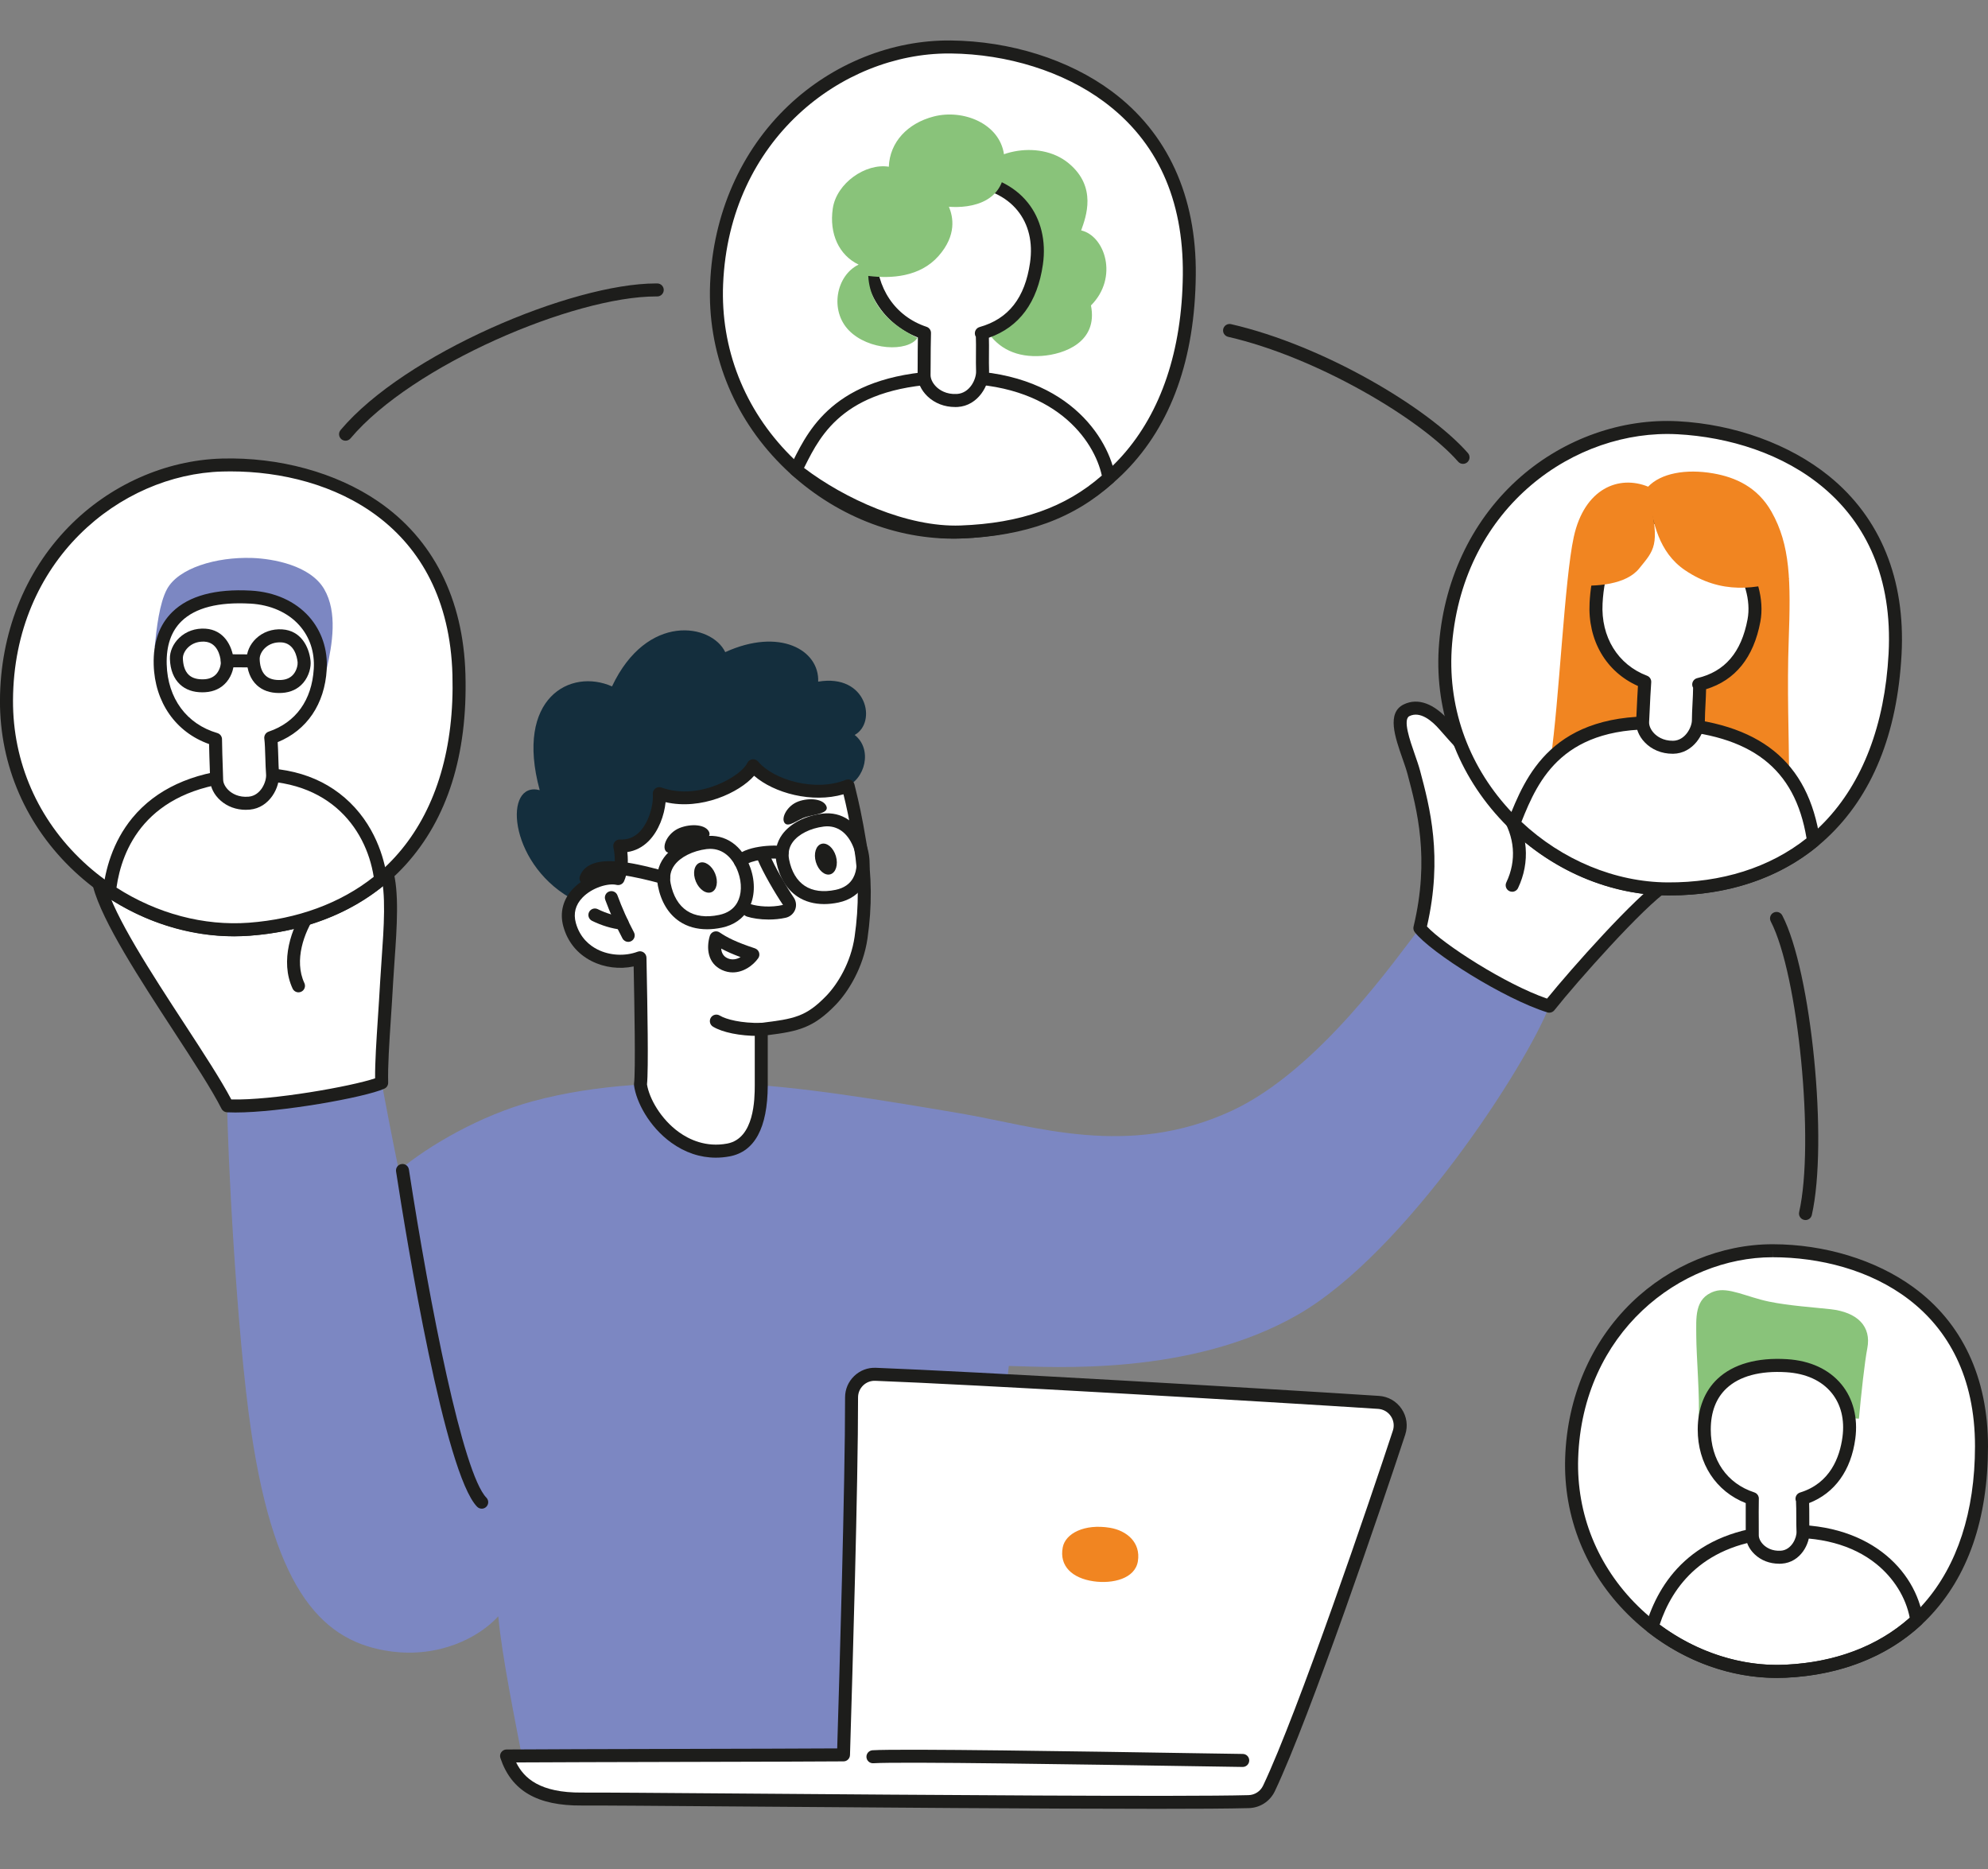 <svg width="150" height="141" viewBox="0 0 150 141" fill="none" xmlns="http://www.w3.org/2000/svg">
<rect x="0" y="0" width="150" height="141" fill="#808080" stroke="none"/>
<g clip-path="url(#clip0_2416_11463)">
<path d="M54.722 49.199C53.692 47.045 48.812 46.208 46.178 51.783C43.043 50.396 38.831 52.645 40.722 59.61C37.994 58.892 38.318 64.989 42.984 67.717C42.84 67.789 46.639 66.287 46.639 66.287C46.639 66.287 62.423 59.92 63.77 59.394C65.301 58.796 65.852 56.522 64.487 55.445C66.187 54.512 65.414 50.803 61.734 51.424C61.831 49.031 58.815 47.331 54.722 49.198V49.199Z" fill="#142E3D"/>
<path d="M55.152 81.748C50.317 81.604 45.101 81.748 40.17 83.088C36.303 84.139 32.389 86.379 30.094 88.306C29.678 86.33 28.893 82.237 28.798 81.686C27.602 81.785 18.584 83.185 17.147 83.423C17.147 86.223 17.817 100.397 18.966 108.074C20.785 120.223 24.439 123.913 29.521 124.588C33.145 125.069 36.128 123.549 37.597 121.937C37.86 124.884 38.898 129.956 39.402 132.613C42.919 133.402 67.502 133.418 72.025 132.629C72.814 128.464 75.83 105.994 76.117 103.05C79.491 103.122 89.832 103.839 97.944 99.172C106.073 94.498 115.176 80.362 116.898 75.909C114.314 74.616 109.288 71.171 107.133 70.022C105.411 72.176 99.551 80.744 92.918 83.808C85.091 87.421 78.126 84.957 72.479 83.999C66.831 83.041 60.023 81.893 55.151 81.75L55.152 81.748Z" fill="#7C87C2"/>
<path d="M36.347 113.818C36.469 113.818 36.594 113.772 36.688 113.679C36.883 113.491 36.888 113.18 36.698 112.986C34.921 111.155 32.438 98.505 30.853 88.228C30.812 87.96 30.562 87.777 30.294 87.818C30.026 87.859 29.843 88.111 29.884 88.377C30.701 93.675 33.558 111.158 35.995 113.667C36.092 113.767 36.219 113.816 36.347 113.816V113.818Z" fill="#1D1D1B"/>
<path d="M63.993 59.289C61.496 60.289 58.132 59.322 56.827 57.766C56.301 58.962 52.806 60.973 49.743 59.871C49.839 61.259 48.962 63.961 46.76 63.817C46.938 64.688 46.927 65.635 46.637 66.285C45.299 65.966 42.296 67.308 42.976 69.767C43.662 72.245 46.371 72.979 48.287 72.259C48.322 74.283 48.47 80.689 48.324 81.818C48.609 83.917 51.25 87.454 54.964 86.755C57.438 86.289 57.432 82.892 57.438 81.874C57.445 80.856 57.438 78.522 57.438 77.66C60.074 77.348 61.067 77.148 62.69 75.478C63.568 74.574 64.665 72.836 64.967 70.739C65.302 68.418 65.298 66.138 64.917 63.81C64.49 61.211 64.209 60.2 63.993 59.291V59.289Z" fill="white"/>
<path d="M54.013 87.336C54.358 87.336 54.706 87.303 55.056 87.238C56.946 86.881 57.913 85.088 57.929 81.906V81.876C57.933 81.146 57.931 79.737 57.929 78.681V78.094C60.267 77.805 61.378 77.531 63.042 75.819C64 74.833 65.136 72.999 65.453 70.808C65.803 68.389 65.785 66.073 65.401 63.731C65.035 61.5 64.777 60.44 64.571 59.59C64.536 59.447 64.502 59.311 64.471 59.177C64.438 59.038 64.347 58.92 64.219 58.855C64.092 58.789 63.943 58.781 63.811 58.835C61.514 59.755 58.372 58.848 57.204 57.452C57.094 57.323 56.928 57.258 56.759 57.282C56.591 57.307 56.449 57.415 56.38 57.57C55.986 58.468 52.823 60.458 49.91 59.412C49.755 59.357 49.58 59.383 49.449 59.483C49.317 59.582 49.245 59.742 49.256 59.908C49.315 60.756 48.952 62.059 48.243 62.77C47.836 63.178 47.349 63.366 46.795 63.33C46.643 63.319 46.494 63.383 46.393 63.497C46.293 63.613 46.25 63.768 46.282 63.917C46.419 64.584 46.422 65.253 46.303 65.753C45.371 65.72 44.109 66.144 43.246 67.038C42.48 67.834 42.216 68.85 42.507 69.898C42.829 71.059 43.562 71.959 44.629 72.502C45.598 72.996 46.747 73.136 47.812 72.909L47.816 73.198C47.864 75.666 47.964 80.801 47.839 81.755C47.834 81.798 47.834 81.842 47.839 81.884C48.004 83.109 48.956 84.982 50.651 86.206C51.685 86.953 52.833 87.336 54.013 87.336ZM63.644 59.929C63.842 60.746 64.089 61.787 64.433 63.889C64.801 66.132 64.818 68.35 64.483 70.668C64.2 72.626 63.19 74.259 62.34 75.135C60.821 76.698 59.94 76.87 57.382 77.172C57.135 77.201 56.949 77.411 56.949 77.659V78.681C56.95 79.735 56.952 81.141 56.949 81.87V81.899C56.944 82.885 56.928 85.884 54.874 86.272C53.268 86.574 52.002 85.969 51.224 85.409C49.853 84.42 48.985 82.864 48.818 81.809C48.939 80.642 48.846 75.804 48.795 73.177L48.778 72.249C48.774 72.09 48.694 71.941 48.563 71.851C48.431 71.761 48.264 71.742 48.115 71.797C47.154 72.157 45.989 72.092 45.072 71.624C44.503 71.335 43.761 70.755 43.45 69.632C43.251 68.911 43.419 68.265 43.951 67.713C44.675 66.961 45.889 66.606 46.525 66.758C46.755 66.812 46.991 66.696 47.087 66.48C47.344 65.901 47.429 65.122 47.333 64.28C47.932 64.193 48.48 63.914 48.938 63.455C49.701 62.688 50.123 61.509 50.221 60.517C52.911 61.14 55.788 59.796 56.9 58.526C58.408 59.837 61.272 60.61 63.644 59.922V59.929Z" fill="#1D1D1B"/>
<path d="M57.232 78.152C57.304 78.152 57.376 78.152 57.449 78.151C57.72 78.146 57.934 77.922 57.93 77.651C57.925 77.382 57.706 77.17 57.439 77.17C57.436 77.17 57.433 77.17 57.429 77.17C55.95 77.198 54.796 76.912 54.306 76.614C54.074 76.474 53.773 76.547 53.632 76.779C53.492 77.011 53.565 77.312 53.797 77.453C54.518 77.889 55.819 78.152 57.232 78.152Z" fill="#1D1D1B"/>
<path d="M47.401 71.057C47.48 71.057 47.558 71.039 47.63 71C47.869 70.873 47.961 70.577 47.833 70.336C47.372 69.467 46.929 68.478 46.589 67.548C46.496 67.293 46.215 67.164 45.96 67.257C45.705 67.35 45.576 67.631 45.669 67.886C46.025 68.855 46.486 69.89 46.968 70.797C47.057 70.962 47.227 71.057 47.401 71.057Z" fill="#1D1D1B"/>
<path d="M46.94 70.137C47.188 70.137 47.401 69.949 47.427 69.697C47.455 69.428 47.259 69.187 46.989 69.16C46.396 69.099 45.727 68.895 45.103 68.588C44.859 68.468 44.567 68.568 44.446 68.81C44.326 69.053 44.426 69.346 44.668 69.467C45.394 69.825 46.181 70.062 46.888 70.134C46.904 70.135 46.922 70.137 46.938 70.137H46.94Z" fill="#1D1D1B"/>
<path d="M61.56 65.032C61.747 65.666 62.235 66.081 62.652 65.959C63.069 65.836 63.257 65.223 63.071 64.589C62.884 63.955 62.395 63.539 61.979 63.662C61.562 63.785 61.374 64.398 61.56 65.032Z" fill="#1D1D1B"/>
<path d="M52.504 66.503C52.758 67.112 53.289 67.472 53.689 67.305C54.09 67.139 54.211 66.509 53.957 65.898C53.704 65.288 53.173 64.929 52.772 65.096C52.37 65.262 52.251 65.891 52.504 66.503Z" fill="#1D1D1B"/>
<path d="M62.366 60.856C62.539 61.37 61.407 61.46 60.81 61.635C60.212 61.809 59.487 62.47 59.2 62.084C58.912 61.7 59.401 60.765 60.244 60.461C61.088 60.157 62.168 60.268 62.366 60.856Z" fill="#1D1D1B"/>
<path d="M53.517 62.799C53.718 63.332 52.532 63.471 51.911 63.677C51.289 63.883 50.552 64.606 50.237 64.212C49.921 63.818 50.397 62.817 51.273 62.466C52.148 62.114 53.287 62.19 53.519 62.799H53.517Z" fill="#1D1D1B"/>
<path d="M57.996 69.371C58.415 69.371 58.855 69.332 59.281 69.237C59.605 69.165 59.871 68.939 59.994 68.632C60.113 68.328 60.076 67.986 59.891 67.715C59.317 66.873 58.454 65.381 58.083 64.5C57.978 64.25 57.691 64.132 57.441 64.238C57.191 64.343 57.073 64.631 57.179 64.881C57.584 65.847 58.482 67.391 59.08 68.269C58.173 68.478 57.191 68.385 56.656 68.214C56.398 68.132 56.122 68.274 56.04 68.531C55.958 68.789 56.099 69.065 56.357 69.147C56.767 69.278 57.357 69.371 57.996 69.371Z" fill="#1D1D1B"/>
<path d="M55.288 73.359C56.073 73.359 56.787 72.875 57.204 72.298C57.295 72.172 57.322 72.009 57.273 71.86C57.225 71.711 57.109 71.595 56.96 71.544C55.506 71.061 54.865 70.726 54.301 70.345C54.172 70.257 54.007 70.235 53.859 70.289C53.712 70.341 53.598 70.462 53.554 70.613C53.286 71.525 53.389 72.677 54.477 73.179C54.749 73.303 55.022 73.359 55.285 73.359H55.288ZM55.878 72.207C55.578 72.38 55.226 72.444 54.889 72.288C54.554 72.135 54.437 71.847 54.415 71.561C54.831 71.785 55.298 71.991 55.878 72.207Z" fill="#1D1D1B"/>
<path d="M62.183 68.205C62.526 68.205 62.886 68.166 63.258 68.089C64.148 67.903 64.828 67.429 65.227 66.715C65.689 65.888 65.74 64.765 65.362 63.707C64.774 62.064 63.528 61.195 62.031 61.383C60.743 61.544 59.617 62.133 59.018 62.957C58.584 63.557 58.432 64.274 58.58 65.029C58.809 66.197 59.36 67.099 60.174 67.64C60.74 68.016 61.423 68.205 62.185 68.205H62.183ZM62.415 62.339C63.317 62.339 64.046 62.945 64.437 64.039C64.721 64.832 64.695 65.654 64.37 66.236C64.11 66.702 63.667 67.001 63.056 67.13C62.108 67.328 61.32 67.225 60.714 66.824C60.122 66.432 59.716 65.747 59.54 64.843C59.445 64.354 59.535 63.915 59.811 63.534C60.246 62.934 61.142 62.483 62.15 62.357C62.24 62.345 62.328 62.34 62.413 62.34L62.415 62.339Z" fill="#1D1D1B"/>
<path d="M53.349 70.105C53.702 70.105 54.074 70.065 54.458 69.985C55.371 69.794 56.071 69.305 56.481 68.571C56.957 67.721 57.009 66.564 56.62 65.475C56.014 63.784 54.734 62.89 53.194 63.083C51.865 63.249 50.706 63.856 50.092 64.704C49.645 65.32 49.489 66.057 49.641 66.834C49.876 68.037 50.443 68.965 51.282 69.523C51.864 69.909 52.566 70.105 53.351 70.105H53.349ZM53.59 64.039C54.531 64.039 55.29 64.67 55.697 65.807C55.992 66.631 55.965 67.486 55.626 68.093C55.355 68.578 54.894 68.892 54.257 69.024C53.271 69.23 52.452 69.122 51.823 68.706C51.208 68.297 50.786 67.586 50.602 66.646C50.502 66.136 50.597 65.677 50.884 65.279C51.336 64.657 52.267 64.188 53.315 64.055C53.408 64.044 53.5 64.037 53.59 64.037V64.039Z" fill="#1D1D1B"/>
<path d="M55.865 65.488C56.02 65.488 56.174 65.412 56.27 65.275C56.511 64.925 58.233 64.665 58.915 64.806C59.18 64.862 59.44 64.69 59.495 64.425C59.551 64.16 59.379 63.901 59.114 63.845C58.449 63.706 56.096 63.798 55.463 64.719C55.309 64.943 55.367 65.247 55.589 65.401C55.674 65.46 55.77 65.488 55.867 65.488H55.865Z" fill="#1D1D1B"/>
<path d="M44.216 66.751C44.412 66.751 44.596 66.632 44.673 66.439C45.077 65.401 48.39 66.269 49.639 66.594L49.951 66.676C50.213 66.743 50.481 66.586 50.548 66.323C50.615 66.06 50.458 65.793 50.195 65.726L49.886 65.646C47.864 65.118 44.48 64.232 43.758 66.083C43.66 66.334 43.784 66.619 44.038 66.717C44.096 66.74 44.157 66.751 44.216 66.751Z" fill="#1D1D1B"/>
<path d="M112.495 58.532C111.217 57.2 109.746 55.583 109 54.727C108.449 54.091 107.317 53.009 106.132 53.582C104.946 54.156 106.264 56.726 106.674 58.265C107.464 61.227 108.371 64.869 107.134 70.02C108.211 71.42 113.667 74.902 116.898 75.907C118.549 73.825 123.648 68.058 125.611 66.765C127.574 65.472 128.1 57.767 123.648 55.325C119.197 52.884 114.314 55.421 112.495 58.532Z" fill="white"/>
<path d="M116.898 76.398C117.046 76.398 117.188 76.331 117.283 76.212C118.994 74.053 124.017 68.4 125.879 67.174C126.958 66.463 127.642 64.268 127.544 61.834C127.484 60.317 127.003 56.607 123.881 54.896C119.305 52.386 114.492 54.833 112.42 57.745C111.24 56.499 110.007 55.141 109.37 54.405C108.212 53.071 106.985 52.623 105.917 53.142C104.615 53.773 105.255 55.607 105.821 57.225C105.97 57.65 106.11 58.052 106.2 58.392C106.916 61.076 107.895 64.75 106.656 69.906C106.622 70.05 106.655 70.202 106.744 70.319C107.92 71.848 113.492 75.362 116.751 76.376C116.799 76.39 116.848 76.398 116.897 76.398H116.898ZM119.877 54.832C121.031 54.832 122.23 55.106 123.412 55.755C125.274 56.777 126.453 59.064 126.567 61.874C126.66 64.198 126.006 65.918 125.341 66.356C123.393 67.639 118.575 73.059 116.728 75.336C113.585 74.255 108.896 71.227 107.668 69.893C108.878 64.623 107.88 60.883 107.148 58.14C107.048 57.764 106.901 57.346 106.746 56.901C106.382 55.855 105.829 54.274 106.346 54.024C107.156 53.63 108.036 54.364 108.631 55.049C109.355 55.883 110.831 57.506 112.142 58.873C112.248 58.984 112.4 59.038 112.554 59.02C112.706 59.002 112.841 58.913 112.92 58.781C114.102 56.759 116.825 54.833 119.877 54.833V54.832Z" fill="#1D1D1B"/>
<path d="M114.098 67.276C114.281 67.276 114.456 67.173 114.541 66.996C115.468 65.053 115.3 62.861 114.079 60.983C113.932 60.755 113.628 60.692 113.4 60.839C113.173 60.986 113.109 61.29 113.257 61.517C114.303 63.126 114.445 64.92 113.655 66.573C113.539 66.818 113.642 67.111 113.887 67.227C113.956 67.26 114.028 67.274 114.098 67.274V67.276Z" fill="#1D1D1B"/>
<path d="M28.798 81.685C28.752 79.859 29.001 77.189 29.176 74.06C29.329 71.309 29.759 67.659 29.159 65.699C28.098 62.24 21.691 62.038 17.957 62.76C14.224 63.483 6.697 63.705 7.501 66.784C8.56 70.833 15.215 79.577 17.148 83.421C20.331 83.588 27.345 82.331 28.8 81.684L28.798 81.685Z" fill="white"/>
<path d="M17.755 83.928C21.153 83.928 27.498 82.8 28.997 82.133C29.179 82.053 29.293 81.872 29.288 81.672C29.257 80.422 29.368 78.742 29.496 76.796C29.553 75.932 29.612 75.036 29.664 74.086C29.694 73.568 29.731 73.024 29.772 72.448C29.945 70.003 30.14 67.231 29.627 65.555C28.454 61.735 21.789 61.518 17.863 62.28C17.116 62.425 16.203 62.549 15.239 62.684C12.021 63.126 8.374 63.63 7.284 65.261C6.955 65.753 6.868 66.307 7.027 66.91C7.709 69.516 10.576 73.911 13.106 77.79C14.593 80.07 15.997 82.223 16.712 83.644C16.79 83.8 16.949 83.903 17.124 83.913C17.32 83.923 17.532 83.928 17.758 83.928H17.755ZM28.302 81.35C26.506 81.96 20.535 83.024 17.452 82.944C16.684 81.484 15.342 79.426 13.925 77.254C11.435 73.437 8.614 69.112 7.973 66.66C7.887 66.33 7.926 66.059 8.098 65.804C8.943 64.539 12.508 64.048 15.371 63.653C16.351 63.519 17.274 63.391 18.049 63.241C21.795 62.515 27.768 62.84 28.69 65.841C29.151 67.342 28.961 70.018 28.794 72.378C28.754 72.958 28.714 73.504 28.685 74.031C28.633 74.975 28.574 75.868 28.517 76.731C28.399 78.529 28.294 80.103 28.302 81.349V81.35Z" fill="#1D1D1B"/>
<path d="M22.521 74.863C22.59 74.863 22.662 74.848 22.729 74.817C22.974 74.703 23.081 74.41 22.966 74.165C22.17 72.462 22.938 70.327 23.839 69.016C23.993 68.792 23.935 68.488 23.713 68.334C23.489 68.181 23.185 68.238 23.032 68.46C21.985 69.984 21.108 72.501 22.078 74.58C22.162 74.758 22.338 74.863 22.523 74.863H22.521Z" fill="#1D1D1B"/>
<path d="M104.02 105.799C95.742 105.258 73.215 103.949 66.063 103.681C65.074 103.643 64.254 104.435 64.255 105.425C64.262 112.361 63.745 129.051 63.647 132.391C59.685 132.425 42.468 132.44 38.225 132.477C38.807 134.212 40.093 135.758 43.913 135.724C47.49 135.692 86.788 136.117 94.217 135.918C94.876 135.9 95.466 135.516 95.749 134.921C98.302 129.542 103.539 114.242 105.563 108.085C105.919 107.001 105.159 105.875 104.02 105.799Z" fill="white"/>
<path d="M86.937 136.461C90.221 136.461 92.81 136.446 94.228 136.407C95.075 136.384 95.825 135.896 96.19 135.131C98.843 129.542 104.319 113.438 106.027 108.237C106.244 107.575 106.146 106.865 105.755 106.288C105.366 105.711 104.745 105.355 104.051 105.309C95.602 104.757 73.178 103.456 66.081 103.189C65.47 103.165 64.888 103.387 64.447 103.814C64.005 104.239 63.763 104.811 63.763 105.424C63.77 111.871 63.327 126.641 63.181 131.494L63.17 131.902C60.96 131.917 56.259 131.928 51.301 131.94C45.93 131.953 40.377 131.966 38.218 131.984C38.061 131.984 37.914 132.062 37.823 132.19C37.731 132.317 37.706 132.481 37.757 132.63C38.586 135.103 40.538 136.24 43.915 136.211C45.069 136.201 50.035 136.239 56.321 136.288C65.722 136.36 78.574 136.459 86.937 136.459V136.461ZM103.987 106.288C104.376 106.315 104.726 106.514 104.943 106.838C105.162 107.161 105.218 107.56 105.095 107.931C103.392 113.116 97.936 129.166 95.304 134.71C95.1 135.14 94.678 135.415 94.202 135.428C89.187 135.562 69.414 135.41 56.329 135.31C50.038 135.261 45.07 135.224 43.906 135.234C40.729 135.26 39.523 134.14 38.946 132.961C41.456 132.945 46.455 132.934 51.303 132.922C56.65 132.909 61.699 132.898 63.649 132.88C63.912 132.878 64.126 132.667 64.134 132.404L64.16 131.523C64.306 126.665 64.751 111.885 64.742 105.424C64.742 105.081 64.878 104.759 65.125 104.52C65.372 104.281 65.699 104.157 66.042 104.17C73.131 104.435 95.539 105.736 103.984 106.288H103.987Z" fill="#1D1D1B"/>
<path d="M83.748 115.258C81.819 114.939 80.39 115.686 80.188 116.732C79.911 118.154 80.913 119.063 82.504 119.294C83.957 119.505 85.642 119.097 85.856 117.787C86.087 116.369 85.019 115.469 83.749 115.258H83.748Z" fill="#F18521"/>
<path d="M93.767 133.301C94.035 133.301 94.254 133.085 94.258 132.817C94.261 132.546 94.044 132.323 93.774 132.32C93.082 132.312 91.628 132.289 89.725 132.258C82.111 132.135 67.938 131.91 65.836 132.042C65.566 132.059 65.36 132.292 65.376 132.562C65.393 132.832 65.627 133.039 65.896 133.021C67.961 132.891 82.108 133.118 89.709 133.239C91.613 133.27 93.071 133.293 93.763 133.301H93.769H93.767Z" fill="#1D1D1B"/>
<path d="M136.23 92.043C136.454 92.043 136.657 91.888 136.707 91.661C137.946 86.175 136.676 73.291 134.478 69.061C134.354 68.821 134.058 68.728 133.817 68.852C133.577 68.976 133.484 69.272 133.608 69.512C135.687 73.515 136.93 86.224 135.751 91.443C135.691 91.708 135.857 91.97 136.122 92.03C136.158 92.038 136.194 92.042 136.23 92.042V92.043Z" fill="#1D1D1B"/>
<path d="M110.389 34.994C110.504 34.994 110.62 34.954 110.713 34.873C110.917 34.694 110.937 34.384 110.759 34.181C107.784 30.783 99.891 26.062 92.885 24.454C92.62 24.393 92.358 24.558 92.296 24.822C92.236 25.087 92.401 25.348 92.664 25.41C99.384 26.953 107.204 31.613 110.02 34.828C110.116 34.94 110.252 34.995 110.389 34.995V34.994Z" fill="#1D1D1B"/>
<path d="M26.071 33.248C26.212 33.248 26.349 33.189 26.447 33.073C31.119 27.522 43.336 22.364 49.49 22.364C49.523 22.364 49.554 22.364 49.586 22.364H49.591C49.859 22.364 50.078 22.146 50.081 21.878C50.083 21.607 49.866 21.386 49.596 21.383C49.563 21.383 49.531 21.383 49.496 21.383C43.139 21.383 30.522 26.71 25.699 32.442C25.524 32.65 25.552 32.959 25.757 33.134C25.849 33.211 25.962 33.248 26.073 33.248H26.071Z" fill="#1D1D1B"/>
<path d="M126.587 32.27C118.327 31.83 109.961 38.136 109.077 48.524C108.193 58.912 116.871 67.004 125.812 67.062C134.753 67.119 142.327 61.725 142.988 49.338C143.648 36.951 133.687 32.649 126.585 32.271L126.587 32.27Z" fill="white"/>
<path d="M125.953 67.552C130.7 67.552 134.808 66.057 137.84 63.224C141.261 60.028 143.157 55.365 143.478 49.363C143.779 43.714 141.887 39.063 138.007 35.918C135.043 33.516 130.89 32.007 126.612 31.78C122.38 31.554 118.054 33.081 114.744 35.966C111.198 39.057 109.013 43.501 108.588 48.482C108.173 53.348 109.784 58.046 113.125 61.706C116.488 65.39 121.11 67.52 125.808 67.551C125.855 67.551 125.904 67.551 125.952 67.551L125.953 67.552ZM126.56 32.759C134.298 33.171 143.115 37.754 142.499 49.31C141.922 60.128 135.741 66.57 125.957 66.572C125.909 66.572 125.862 66.572 125.815 66.572C121.455 66.544 116.983 64.478 113.849 61.047C110.695 57.59 109.173 53.158 109.564 48.567C110.451 38.154 118.9 32.355 126.558 32.76L126.56 32.759Z" fill="#1D1D1B"/>
<path d="M124.357 36.716C122.155 35.815 119.548 36.838 118.745 40.511C118.042 43.733 117.648 52.868 117.001 57.269C120.054 57.669 133.061 58.256 134.996 58.539C134.98 55.584 134.831 51.924 134.962 48.339C135.125 43.836 135.092 41.129 133.661 38.6C132.614 36.753 130.957 36.005 129.264 35.712C127.196 35.356 125.321 35.704 124.357 36.714V36.716Z" fill="#F18521"/>
<path d="M125.812 67.061C121.552 67.033 117.353 65.183 114.219 62.129C115.496 58.911 117.366 54.094 125.728 54.568C133.313 54.998 136.093 58.412 136.838 63.45C133.829 65.934 129.97 67.088 125.813 67.062L125.812 67.061Z" fill="white"/>
<path d="M125.952 67.552C130.328 67.552 134.199 66.266 137.151 63.827C137.283 63.717 137.349 63.547 137.324 63.377C136.445 57.429 132.77 54.474 125.758 54.077C117.08 53.586 115.095 58.591 113.783 61.903L113.765 61.947C113.691 62.132 113.737 62.341 113.879 62.478C117.16 65.674 121.51 67.522 125.812 67.55C125.859 67.55 125.907 67.55 125.954 67.55L125.952 67.552ZM136.309 63.245C133.532 65.447 129.915 66.594 125.815 66.57C121.866 66.545 117.868 64.884 114.796 62.001C116.073 58.797 117.945 54.614 125.701 55.054C132.147 55.42 135.431 57.949 136.309 63.243V63.245Z" fill="#1D1D1B"/>
<path d="M123.941 54.434C123.976 53.869 124.026 52.431 124.1 51.433C121.839 50.577 120.272 48.418 120.427 45.492C120.622 41.83 122.256 38.532 126.413 39.009C130.055 39.428 132.937 43.64 132.34 46.809C131.897 49.166 130.723 51.035 128.173 51.635C128.193 51.631 128.214 51.63 128.232 51.626C128.265 52.243 128.147 53.575 128.147 54.33C128.147 55.085 127.48 56.357 126.236 56.375C124.783 56.394 123.888 55.296 123.94 54.436L123.941 54.434Z" fill="white"/>
<path d="M126.201 56.865C126.215 56.865 126.23 56.865 126.245 56.865C127.731 56.846 128.641 55.376 128.639 54.33C128.639 54.01 128.662 53.562 128.684 53.13C128.705 52.718 128.724 52.323 128.729 51.994C130.941 51.314 132.317 49.603 132.824 46.901C133.136 45.239 132.585 43.246 131.349 41.571C130.076 39.845 128.298 38.733 126.47 38.522C124.788 38.329 123.383 38.7 122.287 39.624C120.524 41.113 120.037 43.622 119.939 45.466C119.787 48.307 121.178 50.682 123.587 51.752C123.549 52.334 123.52 52.996 123.494 53.549C123.477 53.904 123.464 54.208 123.451 54.404C123.419 54.951 123.652 55.533 124.095 55.997C124.628 56.556 125.375 56.864 126.199 56.864L126.201 56.865ZM127.749 51.878C127.749 52.202 127.726 52.647 127.704 53.08C127.682 53.524 127.659 53.985 127.659 54.332C127.659 54.853 127.157 55.873 126.232 55.885C125.468 55.893 125.011 55.536 124.806 55.322C124.555 55.059 124.414 54.739 124.43 54.466C124.442 54.265 124.456 53.956 124.473 53.596C124.504 52.934 124.541 52.112 124.589 51.473C124.605 51.255 124.476 51.054 124.273 50.978C122.068 50.142 120.782 48.052 120.918 45.521C121.042 43.191 121.753 41.363 122.92 40.377C123.799 39.634 124.957 39.34 126.358 39.5C127.915 39.678 129.447 40.647 130.558 42.154C131.636 43.615 132.121 45.322 131.858 46.721C131.389 49.217 130.146 50.669 128.061 51.159C127.804 51.22 127.642 51.471 127.691 51.73C127.701 51.783 127.721 51.833 127.747 51.878H127.749Z" fill="#1D1D1B"/>
<path d="M134.984 43.649C132.524 44.481 129.85 44.866 127.119 43.003C125.138 41.651 124.721 39.364 124.415 37.527C127.292 37.413 131.622 39.997 134.984 43.649Z" fill="#F18521"/>
<path d="M124.416 37.527C125.313 41.161 124.767 41.535 123.683 42.884C122.721 44.084 120.502 44.308 118.578 44.129C119.564 41.606 122.225 38.162 124.416 37.527Z" fill="#F18521"/>
<path d="M71.73 3.546C63.031 3.457 54.528 10.463 54.07 21.416C53.611 32.371 63.096 40.481 72.493 40.136C81.89 39.791 89.606 33.781 89.738 20.735C89.87 7.689 79.211 3.621 71.732 3.546H71.73Z" fill="white"/>
<path d="M71.9 40.636C72.103 40.636 72.307 40.632 72.51 40.624C77.556 40.44 81.853 38.681 84.938 35.541C88.383 32.033 90.162 27.054 90.225 20.74C90.286 14.798 88.091 10.007 83.878 6.883C80.662 4.495 76.235 3.099 71.735 3.054C67.284 3.009 62.815 4.806 59.472 7.983C55.893 11.387 53.8 16.15 53.58 21.395C53.366 26.521 55.268 31.376 58.94 35.065C62.482 38.625 67.175 40.636 71.9 40.636ZM71.573 4.034C71.624 4.034 71.673 4.034 71.725 4.034C76.022 4.078 80.24 5.402 83.296 7.67C87.303 10.641 89.305 15.035 89.248 20.728C89.132 32.191 82.862 39.263 72.475 39.644C67.887 39.812 63.087 37.842 59.636 34.374C56.159 30.879 54.358 26.286 54.561 21.436C55.018 10.509 63.542 4.034 71.575 4.034H71.573Z" fill="#1D1D1B"/>
<path d="M73.531 13.541C74.308 11.415 78.362 10.436 80.632 12.316C82.791 14.102 81.945 16.351 81.577 17.383C83.365 17.786 84.421 20.93 82.316 23.045C82.865 25.819 80.285 26.729 78.613 26.85C76.688 26.989 75.334 26.28 74.494 25.003C73.956 22.8 73.597 15.111 73.533 13.54L73.531 13.541Z" fill="#89C37A"/>
<path d="M71.823 28.447C79.813 28.338 83.182 33.022 83.668 36.058C80.612 38.833 76.884 39.973 72.492 40.133C68.373 40.285 63.353 38.062 60.045 35.438C61.274 33.07 62.918 28.568 71.823 28.447Z" fill="white"/>
<path d="M72.088 40.632C72.231 40.632 72.371 40.628 72.512 40.623C77.391 40.444 81.041 39.108 83.998 36.421C84.12 36.31 84.178 36.145 84.151 35.981C83.7 33.154 80.542 27.833 71.817 27.957C63.191 28.075 61.101 32.245 59.853 34.734C59.77 34.901 59.69 35.061 59.612 35.213C59.504 35.421 59.558 35.677 59.742 35.823C62.802 38.25 67.752 40.632 72.09 40.632H72.088ZM83.135 35.877C80.394 38.28 76.997 39.478 72.474 39.644C68.435 39.791 63.705 37.608 60.666 35.3C60.687 35.259 60.708 35.216 60.73 35.174C61.952 32.735 63.801 29.047 71.83 28.938C79.619 28.838 82.581 33.288 83.135 35.877Z" fill="#1D1D1B"/>
<path d="M69.754 25.122C67.342 24.324 65.596 22.127 65.627 19.046C65.666 15.19 68.455 13.248 72.845 13.562C76.691 13.837 78.686 16.534 78.203 19.891C77.845 22.389 76.696 24.403 74.043 25.15C74.063 25.146 74.086 25.143 74.104 25.138C74.166 25.784 74.102 27.19 74.138 27.982C74.174 28.775 73.53 30.143 72.224 30.217C70.699 30.303 69.707 29.189 69.723 28.283C69.733 27.686 69.723 26.173 69.754 25.123V25.122Z" fill="white"/>
<path d="M72.057 30.708C72.121 30.708 72.186 30.706 72.252 30.703C73.796 30.616 74.677 29.046 74.628 27.957C74.614 27.62 74.617 27.148 74.62 26.692C74.624 26.251 74.627 25.827 74.615 25.479C76.909 24.672 78.277 22.816 78.689 19.957C78.945 18.174 78.538 16.513 77.544 15.279C76.495 13.977 74.882 13.213 72.879 13.069C70.311 12.885 68.237 13.45 66.882 14.699C65.759 15.734 65.156 17.234 65.138 19.037C65.107 22.025 66.676 24.453 69.257 25.459C69.244 26.076 69.243 26.78 69.241 27.367C69.241 27.741 69.239 28.062 69.236 28.269C69.226 28.84 69.496 29.433 69.978 29.896C70.526 30.422 71.26 30.706 72.061 30.706L72.057 30.708ZM73.631 25.412C73.646 25.754 73.643 26.226 73.639 26.684C73.636 27.153 73.633 27.637 73.648 28C73.674 28.57 73.197 29.665 72.196 29.722C71.385 29.768 70.882 29.409 70.655 29.19C70.374 28.918 70.209 28.581 70.213 28.287C70.217 28.076 70.218 27.75 70.22 27.37C70.222 26.674 70.225 25.808 70.246 25.134C70.253 24.917 70.115 24.721 69.909 24.654C67.544 23.872 66.091 21.724 66.119 19.047C66.135 17.499 66.616 16.28 67.547 15.42C68.7 14.357 70.519 13.883 72.811 14.047C74.534 14.169 75.907 14.809 76.783 15.894C77.616 16.927 77.94 18.284 77.719 19.817C77.338 22.471 76.093 24.06 73.912 24.673C73.659 24.745 73.507 25.003 73.569 25.26C73.582 25.316 73.605 25.366 73.633 25.412H73.631Z" fill="#1D1D1B"/>
<path d="M75.753 11.636C75.413 9.317 72.67 8.214 70.447 8.789C68.478 9.299 67.136 10.719 67.064 12.578C65.315 12.295 63.123 13.812 62.837 15.721C62.552 17.63 63.306 19.257 64.785 19.961C63.077 20.793 62.587 23.43 64.058 24.932C65.529 26.434 68.473 26.575 69.226 25.496C67.994 24.875 65.651 23.533 65.513 20.816C67.257 21.035 69.421 20.895 70.817 19.311C72.213 17.727 71.909 16.344 71.598 15.597C73.136 15.72 76.299 15.38 75.751 11.636H75.753Z" fill="#89C37A"/>
<path d="M16.758 35.08C8.423 35.312 0.533 42.329 0.49 52.838C0.448 63.347 9.829 70.771 18.816 70.099C27.804 69.427 34.975 63.391 34.629 50.891C34.282 38.392 23.924 34.882 16.758 35.08Z" fill="white"/>
<path d="M17.66 70.635C18.059 70.635 18.456 70.62 18.853 70.591C23.685 70.23 27.742 68.387 30.586 65.264C33.762 61.776 35.287 56.936 35.119 50.881C34.96 45.181 32.682 40.665 28.526 37.822C25.354 35.65 21.061 34.475 16.743 34.594C12.473 34.714 8.251 36.598 5.162 39.768C1.852 43.163 0.02 47.805 -0.002 52.841C-0.021 57.764 1.981 62.349 5.634 65.754C9.003 68.892 13.327 70.637 17.658 70.637L17.66 70.635ZM17.385 35.563C25.056 35.563 33.823 39.545 34.138 50.906C34.442 61.877 28.701 68.87 18.78 69.612C14.396 69.94 9.732 68.229 6.305 65.035C2.852 61.818 0.961 57.488 0.981 52.843C1.023 42.304 9.042 35.786 16.771 35.572C16.975 35.567 17.179 35.563 17.385 35.563Z" fill="#1D1D1B"/>
<path d="M18.816 70.1C15.139 70.375 11.399 69.296 8.264 67.205C8.596 64.291 10.309 59.16 18.018 58.483C25.643 57.813 28.294 62.975 28.723 66.355C26.016 68.595 22.577 69.819 18.816 70.1Z" fill="white"/>
<path d="M17.684 70.633C18.075 70.633 18.464 70.618 18.853 70.588C22.825 70.291 26.346 68.959 29.037 66.733C29.166 66.625 29.231 66.46 29.21 66.293C29.079 65.258 28.543 62.628 26.412 60.549C24.355 58.542 21.518 57.682 17.976 57.994C14.458 58.303 11.774 59.547 9.997 61.691C8.466 63.544 7.944 65.681 7.777 67.149C7.756 67.332 7.839 67.511 7.993 67.612C10.944 69.578 14.344 70.631 17.684 70.631V70.633ZM18.78 69.611C15.383 69.864 11.848 68.926 8.789 66.963C9.191 64.116 10.96 59.596 18.061 58.972C24.643 58.393 27.613 62.417 28.198 66.149C25.692 68.141 22.443 69.336 18.78 69.611Z" fill="#1D1D1B"/>
<path d="M19.021 42.094C16.308 42.003 13.456 42.859 12.599 44.447C12.032 45.498 11.814 47.377 11.672 48.795C12.903 48.244 22.39 48.836 24.648 50.481C25.072 48.613 25.484 46.201 24.461 44.445C23.418 42.657 20.617 42.147 19.021 42.093V42.094Z" fill="#7C87C2"/>
<path d="M18.902 45.047C22.243 45.232 24.337 47.564 24.162 50.483C24.02 52.855 22.805 54.854 20.427 55.658C20.509 56.276 20.499 57.622 20.563 58.38C20.625 59.139 20.058 60.472 18.811 60.59C17.352 60.727 16.362 59.698 16.346 58.83C16.334 58.253 16.266 56.782 16.261 55.775C13.918 55.09 12.169 53.086 12.086 50.132C11.983 46.436 14.574 44.808 18.902 45.048V45.047Z" fill="white"/>
<path d="M18.547 61.093C18.65 61.093 18.753 61.088 18.858 61.078C20.347 60.937 21.14 59.388 21.053 58.34C21.027 58.018 21.012 57.567 20.999 57.129C20.986 56.714 20.974 56.316 20.952 55.988C23.155 55.092 24.497 53.119 24.652 50.512C24.742 49.007 24.267 47.59 23.315 46.52C22.276 45.353 20.718 44.655 18.93 44.557C16.249 44.409 14.258 44.948 13.011 46.161C12.025 47.119 11.55 48.459 11.597 50.144C11.675 52.985 13.266 55.248 15.775 56.132C15.785 56.728 15.809 57.412 15.829 57.98C15.842 58.337 15.852 58.641 15.857 58.84C15.868 59.393 16.151 59.957 16.633 60.387C17.151 60.849 17.823 61.094 18.549 61.094L18.547 61.093ZM18.876 45.536C20.402 45.621 21.718 46.202 22.585 47.174C23.372 48.059 23.75 49.193 23.675 50.455C23.534 52.817 22.326 54.5 20.272 55.195C20.049 55.27 19.912 55.493 19.943 55.725C19.986 56.044 20.002 56.611 20.02 57.16C20.033 57.609 20.048 58.074 20.076 58.422C20.12 58.947 19.696 60.016 18.766 60.102C17.998 60.174 17.509 59.852 17.285 59.653C17.011 59.407 16.842 59.095 16.837 58.819C16.832 58.618 16.823 58.307 16.81 57.946C16.787 57.274 16.757 56.437 16.752 55.79C16.759 55.569 16.617 55.367 16.399 55.303C14.078 54.625 12.65 52.686 12.578 50.118C12.539 48.719 12.914 47.625 13.696 46.865C14.739 45.852 16.481 45.404 18.876 45.538V45.536Z" fill="#1D1D1B"/>
<path d="M21.265 47.97C19.932 47.882 19.081 48.907 19.104 49.74C19.14 51.032 19.829 51.867 21.245 51.787C22.66 51.705 23 50.424 22.943 49.906C22.888 49.386 22.6 48.06 21.263 47.972L21.265 47.97Z" fill="white"/>
<path d="M21.056 52.282C21.127 52.282 21.2 52.28 21.274 52.275C21.936 52.238 22.493 51.973 22.886 51.509C23.33 50.984 23.481 50.297 23.432 49.851C23.314 48.766 22.693 47.573 21.297 47.481C20.537 47.43 19.831 47.681 19.309 48.182C18.858 48.615 18.598 49.204 18.614 49.753C18.637 50.582 18.904 51.254 19.384 51.695C19.809 52.086 20.372 52.282 21.058 52.282H21.056ZM21.231 48.46C22.197 48.524 22.41 49.528 22.456 49.957C22.472 50.114 22.416 50.544 22.137 50.876C21.92 51.133 21.609 51.275 21.217 51.298C20.705 51.327 20.311 51.218 20.046 50.974C19.692 50.649 19.605 50.116 19.594 49.729C19.585 49.454 19.737 49.134 19.989 48.892C20.309 48.583 20.753 48.431 21.233 48.463L21.231 48.46Z" fill="#1D1D1B"/>
<path d="M15.47 47.916C14.137 47.827 13.286 48.852 13.309 49.686C13.345 50.977 14.034 51.812 15.45 51.732C16.866 51.651 17.206 50.369 17.148 49.851C17.091 49.333 16.805 48.005 15.468 47.917L15.47 47.916Z" fill="white"/>
<path d="M15.262 52.229C15.332 52.229 15.406 52.227 15.479 52.222C16.142 52.185 16.699 51.92 17.091 51.456C17.536 50.931 17.686 50.244 17.637 49.798C17.519 48.713 16.897 47.52 15.502 47.428C14.742 47.379 14.036 47.627 13.515 48.129C13.064 48.562 12.804 49.151 12.82 49.7C12.843 50.529 13.109 51.201 13.59 51.642C14.015 52.033 14.577 52.229 15.264 52.229H15.262ZM15.313 48.402C15.354 48.402 15.395 48.402 15.437 48.407C16.403 48.471 16.616 49.474 16.661 49.904C16.678 50.061 16.622 50.491 16.343 50.823C16.125 51.08 15.815 51.222 15.422 51.245C14.911 51.274 14.517 51.165 14.252 50.921C13.897 50.596 13.811 50.063 13.799 49.675C13.791 49.401 13.943 49.081 14.195 48.839C14.487 48.557 14.881 48.405 15.314 48.405L15.313 48.402Z" fill="#1D1D1B"/>
<path d="M19.021 50.35C19.291 50.35 19.51 50.133 19.512 49.863C19.512 49.592 19.294 49.371 19.025 49.369L17.151 49.359H17.148C16.878 49.359 16.659 49.577 16.658 49.846C16.658 50.118 16.875 50.339 17.145 50.34L19.018 50.35H19.021Z" fill="#1D1D1B"/>
<path d="M133.759 94.357C126.215 94.351 118.897 100.492 118.587 109.995C118.276 119.499 126.565 126.454 134.712 126.08C142.857 125.705 149.5 120.432 149.51 109.119C149.52 97.806 140.245 94.364 133.759 94.357Z" fill="white"/>
<path d="M134.069 126.585C134.292 126.585 134.512 126.58 134.735 126.57C139.125 126.367 142.854 124.803 145.515 122.042C148.486 118.96 149.995 114.613 150 109.119C150.005 103.944 148.055 99.789 144.359 97.102C141.538 95.051 137.675 93.871 133.759 93.867H133.746C129.873 93.867 126.001 95.467 123.119 98.258C120.03 101.249 118.247 105.412 118.096 109.979C117.951 114.443 119.646 118.656 122.873 121.838C125.952 124.877 129.999 126.585 134.069 126.585ZM133.759 94.358V94.848C140.806 94.855 149.029 98.596 149.019 109.119C149.009 119.022 143.653 125.179 134.689 125.591C130.73 125.774 126.57 124.11 123.562 121.142C120.534 118.152 118.941 114.2 119.077 110.012C119.388 100.518 126.778 94.848 133.746 94.848H133.757V94.358H133.759Z" fill="#1D1D1B"/>
<path d="M140.261 107.026C140.434 105.142 140.693 102.749 140.894 101.714C141.209 100.086 140.181 98.997 138.11 98.767C136.961 98.639 134.963 98.505 133.473 98.195C131.797 97.847 130.408 97.072 129.362 97.42C127.819 97.933 127.989 99.447 127.989 100.817C127.989 102.188 128.278 105.701 128.162 107.015C129.761 106.959 139.119 106.91 140.261 107.026Z" fill="#89C37A"/>
<path d="M134.073 126.584C134.293 126.584 134.514 126.579 134.735 126.569C138.811 126.381 142.345 125.005 144.957 122.585C145.077 122.476 145.132 122.314 145.109 122.154C144.568 118.461 140.944 114.668 134.262 115.061C127.68 115.45 125.149 119.38 124.185 122.608C124.128 122.803 124.195 123.012 124.353 123.136C127.225 125.372 130.653 126.584 134.073 126.584ZM144.096 122.043C141.675 124.192 138.429 125.416 134.689 125.588C131.392 125.74 128.044 124.668 125.225 122.567C126.169 119.707 128.522 116.384 134.319 116.042C137.275 115.867 139.784 116.541 141.577 117.991C142.894 119.055 143.802 120.519 144.094 122.044L144.096 122.043Z" fill="#1D1D1B"/>
<path d="M128.588 107.843C128.592 104.499 130.995 102.794 134.803 103.029C138.139 103.237 139.892 105.56 139.501 108.474C139.213 110.61 138.12 112.399 135.962 113.062C135.97 113.061 135.982 113.059 135.99 113.057C136.049 113.616 136.004 114.836 136.042 115.522C136.08 116.209 135.532 117.4 134.399 117.476C133.077 117.562 132.209 116.604 132.216 115.818C132.22 115.297 132.198 113.965 132.219 113.053C130.117 112.373 128.587 110.516 128.59 107.841L128.588 107.843Z" fill="white"/>
<path d="M134.231 117.972C134.297 117.972 134.364 117.97 134.431 117.965C135.863 117.87 136.582 116.447 136.531 115.497C136.515 115.206 136.515 114.799 136.515 114.403C136.515 114.039 136.515 113.687 136.503 113.393C138.435 112.641 139.668 110.933 139.988 108.539C140.199 106.973 139.828 105.516 138.944 104.441C138.01 103.305 136.59 102.648 134.834 102.538C132.587 102.399 130.777 102.909 129.597 104.017C128.618 104.936 128.1 106.258 128.098 107.841C128.095 110.42 129.475 112.515 131.72 113.395C131.714 113.926 131.719 114.531 131.72 115.034C131.722 115.356 131.724 115.634 131.722 115.812C131.717 116.326 131.964 116.855 132.399 117.264C132.884 117.722 133.528 117.968 134.23 117.968L134.231 117.972ZM135.514 113.262C135.532 113.56 135.532 113.988 135.534 114.407C135.534 114.814 135.534 115.234 135.552 115.551C135.576 116.01 135.181 116.934 134.367 116.988C133.689 117.032 133.265 116.736 133.074 116.554C132.845 116.337 132.703 116.058 132.705 115.824C132.705 115.641 132.705 115.36 132.703 115.031C132.7 114.428 132.695 113.679 132.708 113.096C132.713 113.045 132.708 112.993 132.696 112.94C132.657 112.774 132.533 112.641 132.371 112.589C130.31 111.922 129.079 110.149 129.082 107.845C129.082 106.521 129.484 105.475 130.272 104.737C131.25 103.82 132.807 103.399 134.777 103.522C136.253 103.614 137.433 104.148 138.189 105.068C138.908 105.944 139.194 107.1 139.019 108.413C138.815 109.936 138.094 111.898 135.822 112.597C135.57 112.674 135.424 112.937 135.491 113.192C135.498 113.217 135.506 113.241 135.518 113.264L135.514 113.262Z" fill="#1D1D1B"/>
</g>
<defs>
<clipPath id="clip0_2416_11463">
<rect width="150" height="140" fill="white" transform="matrix(-1 0 0 1 150 0.641)"/>
</clipPath>
</defs>
</svg>
